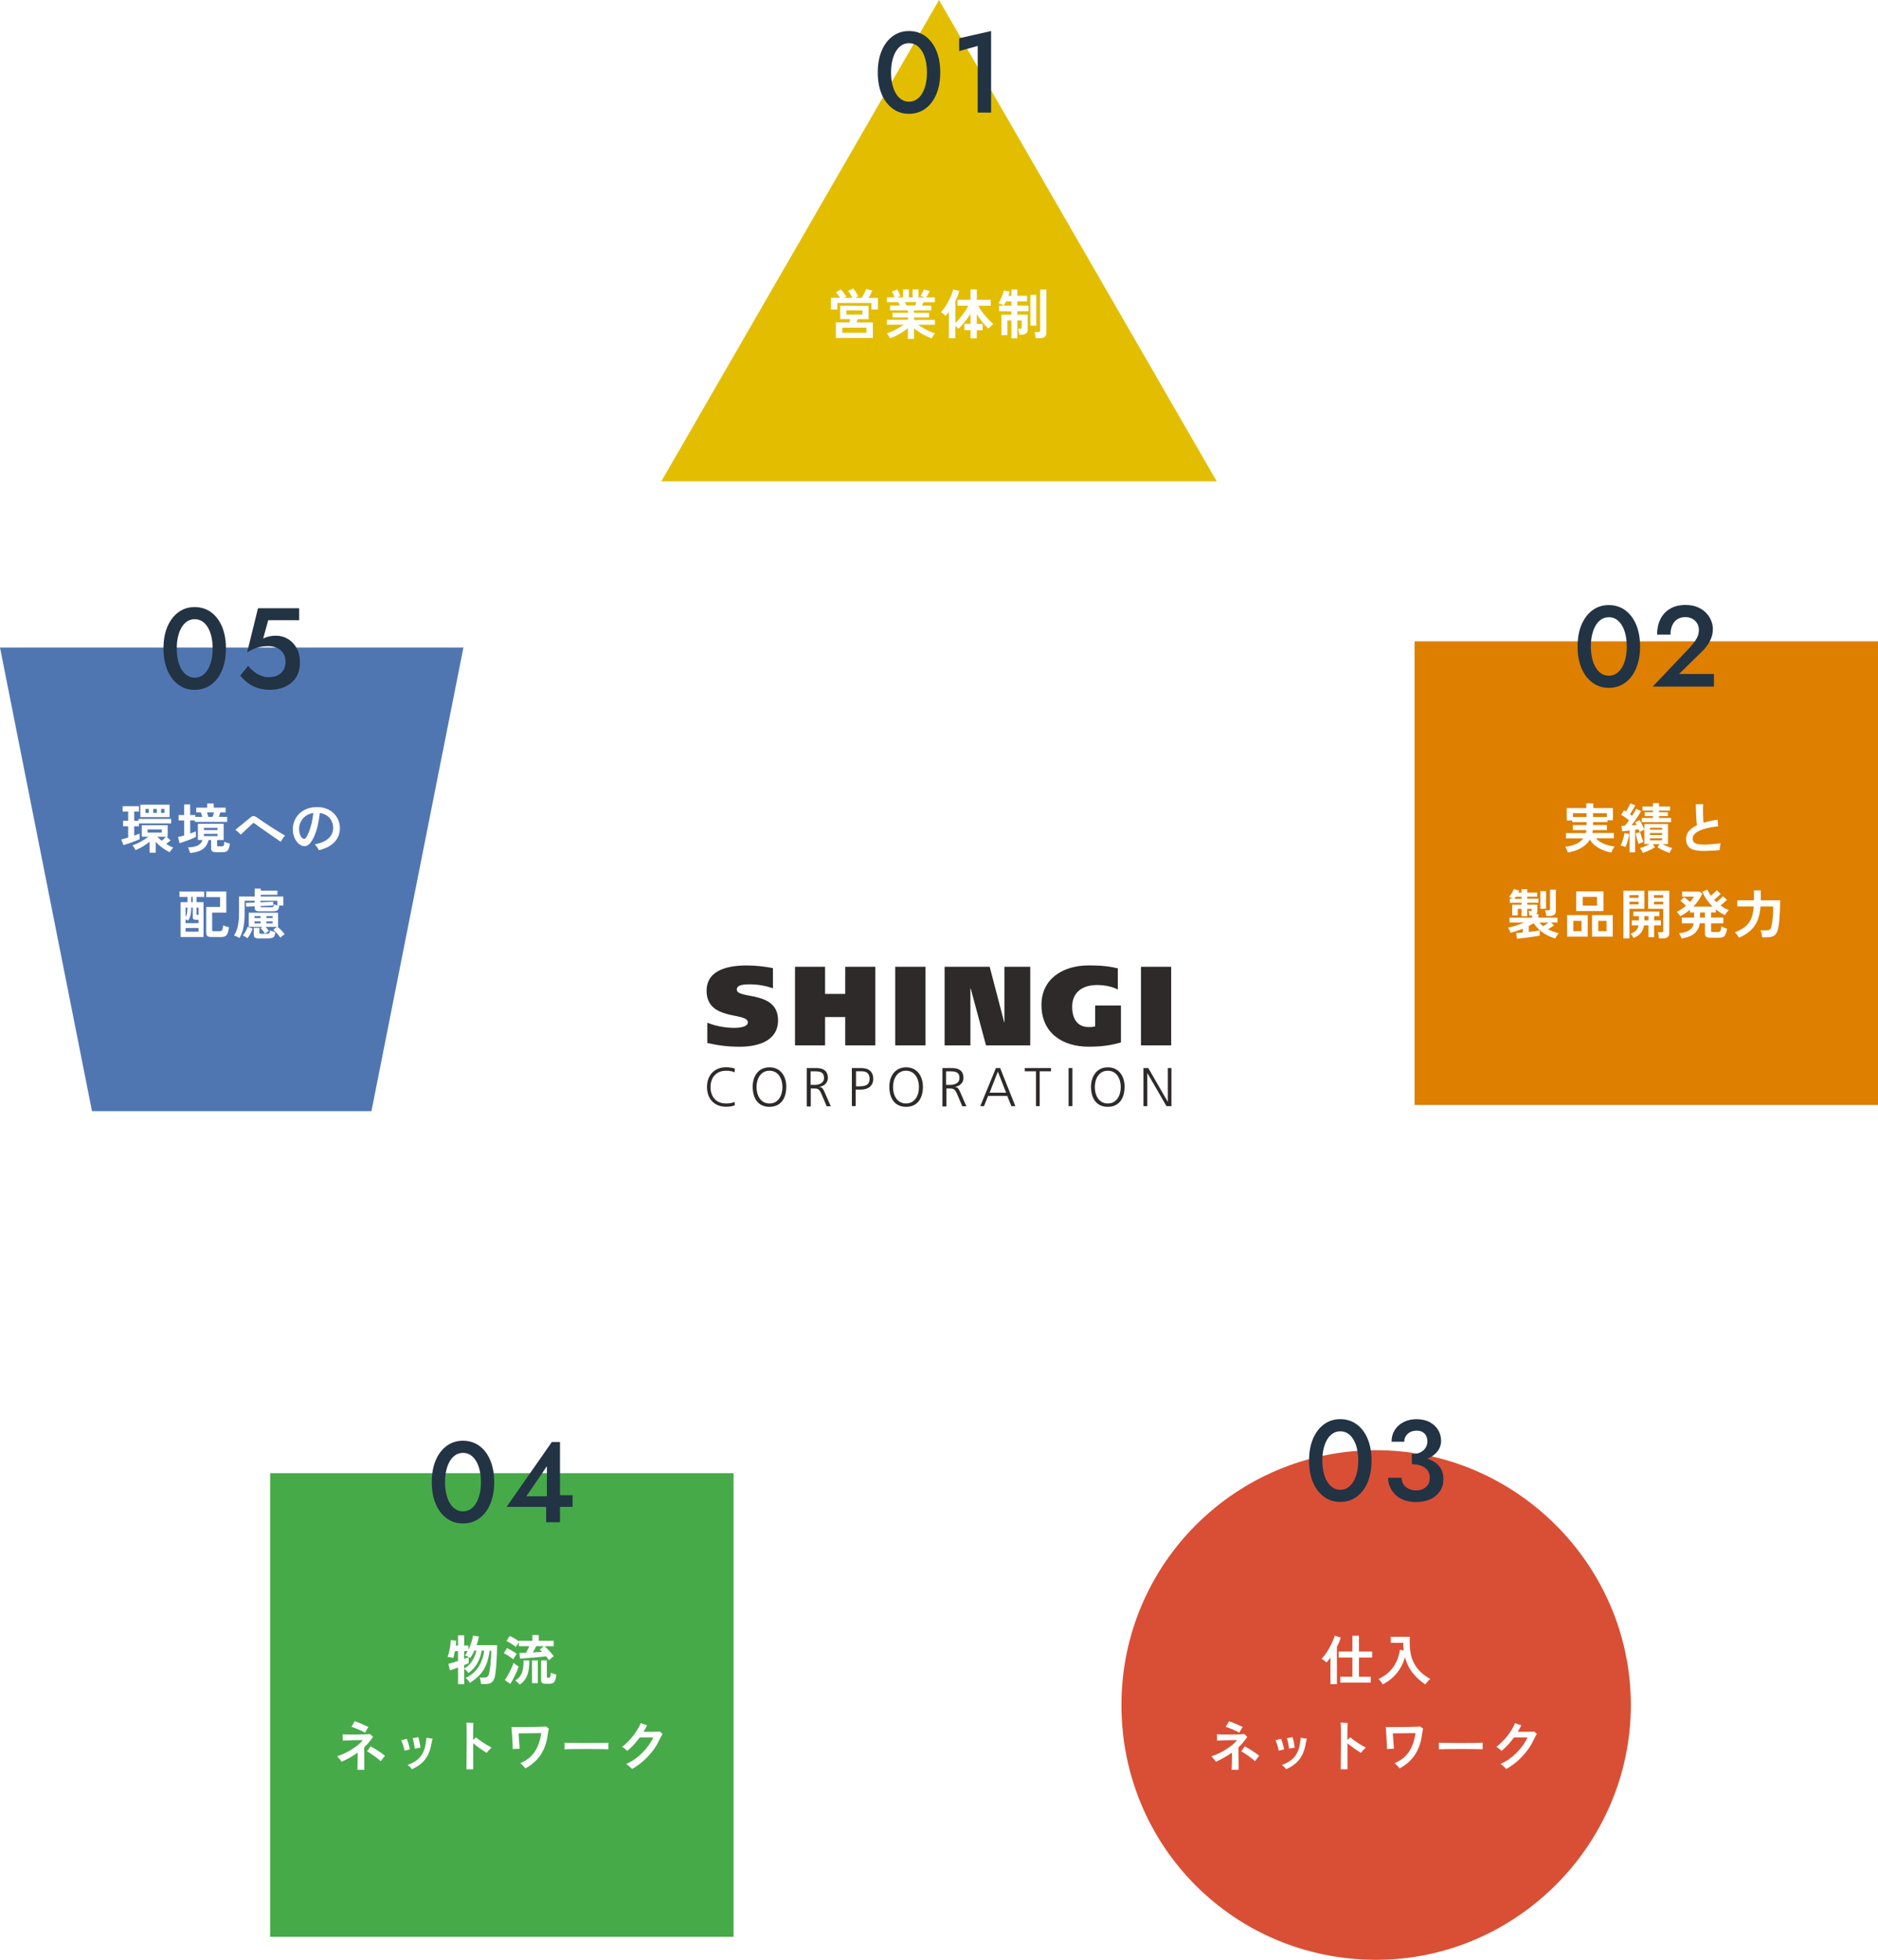 <?xml version="1.0" encoding="UTF-8"?><svg id="b" xmlns="http://www.w3.org/2000/svg" width="524.31" height="546.91" xmlns:xlink="http://www.w3.org/1999/xlink" viewBox="0 0 524.31 546.91"><defs><filter id="d" x="4.31" y="23.7" width="515" height="515" filterUnits="userSpaceOnUse"><feOffset dx="0" dy="0"/><feGaussianBlur result="e" stdDeviation="20"/><feFlood flood-color="#000" flood-opacity=".1"/><feComposite in2="e" operator="in"/><feComposite in="SourceGraphic"/></filter></defs><g id="c"><path d="M459.16,281.1c0,109.44-88.92,197-197,197s-197-87.56-197-197,87.56-197,197-197,197,87.56,197,197" style="fill:#fff; filter:url(#d);"/><polygon points="184.63 134.32 262.16 0 339.69 134.32 184.63 134.32" style="fill:#e3be00;"/><path d="M231.99,86.34v-3.24h2.52c-.16-.28-.35-.56-.56-.84-.21-.28-.4-.51-.57-.69l1.39-.79c.17.18.35.39.55.64.19.25.38.49.55.73s.3.45.39.63l-.58.33h2.28c-.15-.32-.33-.66-.55-1.02-.22-.36-.44-.66-.66-.9l1.46-.67c.14.16.3.38.5.65.19.28.37.55.54.83s.29.5.38.68l-.87.44h1.82c.15-.26.31-.54.47-.85.17-.31.32-.61.47-.9.14-.29.25-.53.32-.72l1.71.45c-.13.28-.29.6-.48.97-.19.37-.38.72-.58,1.06h2.61v3.24h-1.79v-1.81h-9.54v1.81h-1.75ZM233.37,94.31v-4.32h3.74c.05-.14.1-.29.15-.46.05-.17.1-.32.14-.47h-2.83v-3.73h7.92v3.73h-3.03c-.05.15-.1.31-.16.47-.06.17-.11.32-.16.46h4.54v4.32h-10.3ZM235.16,92.85h6.74v-1.41h-6.74v1.41ZM236.28,87.77h4.49v-1.14h-4.49v1.14Z" style="fill:#fff;"/><path d="M253.46,94.55v-2.99c-.45.4-.96.78-1.52,1.14-.56.36-1.14.69-1.74.98-.59.29-1.17.53-1.73.72-.05-.12-.12-.27-.22-.44-.1-.18-.21-.35-.33-.53s-.24-.31-.34-.41c.49-.15,1.01-.35,1.58-.61.56-.25,1.11-.54,1.66-.85s1.03-.63,1.46-.95h-4.67v-1.36h5.87v-.68h-4.3v-1.3h4.3v-.66h-4.98v-1.33h2.73c-.07-.17-.14-.34-.21-.5s-.14-.31-.22-.44h-3.18v-1.36h2.13c-.1-.26-.22-.54-.35-.85-.14-.31-.27-.56-.41-.75l1.52-.61c.1.15.21.34.32.58.11.24.22.46.32.69s.18.41.24.56l-.95.39h1.67v-2.2h1.63v2.2h1.04v-2.2h1.65v2.2h1.77l-1.21-.42c.1-.14.21-.32.34-.55.12-.23.24-.46.36-.69.12-.23.2-.42.25-.56l1.65.48c-.09.17-.2.37-.33.6-.13.23-.26.45-.38.65-.12.21-.23.37-.31.49h2.43v1.36h-3.19c-.13.34-.26.66-.39.95h2.57v1.33h-4.82v.66h4.21v1.3h-4.21v.68h5.85v1.36h-4.68c.43.32.92.64,1.46.95s1.09.6,1.65.85c.56.25,1.08.45,1.58.6-.1.1-.21.24-.33.41s-.23.35-.33.53c-.1.18-.18.33-.23.45-.55-.19-1.12-.43-1.71-.71-.59-.29-1.17-.61-1.72-.97-.56-.36-1.07-.74-1.53-1.14v2.97h-1.67ZM253.08,85.26h2.38c.07-.14.14-.29.21-.46.07-.17.14-.33.21-.49h-3.21c.08.16.16.33.23.5.07.17.13.32.18.45Z" style="fill:#fff;"/><path d="M270.96,94.41v-2.27h-1.72v-1.77h1.72v-2.83c-.33.53-.69,1.06-1.08,1.58-.39.52-.78,1.01-1.18,1.46-.4.45-.78.84-1.15,1.17-.1-.12-.23-.26-.38-.41-.15-.15-.31-.29-.47-.42v3.47h-1.78v-7.36c-.16.2-.32.39-.47.58-.16.19-.31.36-.47.53-.16-.18-.36-.37-.61-.56-.25-.2-.48-.35-.71-.46.36-.34.73-.78,1.1-1.32.37-.54.72-1.12,1.04-1.74.33-.62.6-1.22.84-1.8.24-.58.4-1.08.49-1.5l1.68.45c-.12.46-.28.94-.46,1.43-.19.49-.4.98-.63,1.47v6.03c.41-.39.85-.86,1.31-1.41.46-.55.89-1.12,1.3-1.72s.75-1.16,1.02-1.7h-3.02v-1.66h3.63v-2.86h1.75v2.86h3.89v1.66h-3.48c.23.45.52.92.86,1.41.35.49.72.97,1.12,1.44.4.47.79.9,1.18,1.3s.74.72,1.05.98c-.13.07-.28.18-.46.33-.17.15-.34.31-.51.47s-.3.32-.4.46c-.52-.47-1.07-1.06-1.66-1.78-.58-.71-1.12-1.45-1.6-2.21v2.67h1.65v1.77h-1.65v2.27h-1.75Z" style="fill:#fff;"/><path d="M282.38,94.43v-5h-1.12v4.08h-1.68v-5.69h2.8v-.94h-3.43v-1.58h3.43v-1.17h-1.51c-.1.22-.21.42-.32.61-.11.19-.21.35-.3.49-.19-.09-.43-.2-.73-.33-.3-.13-.56-.22-.78-.26.14-.18.29-.42.44-.72s.3-.62.45-.97c.14-.34.27-.68.38-1.02.11-.33.19-.63.23-.88l1.63.33c-.03.17-.07.35-.13.55-.05.2-.12.4-.2.6h.84v-1.73h1.64v1.73h2.73v1.59h-2.73v1.17h3.12v1.58h-3.12v.94h2.89v4.16c0,.5-.15.86-.46,1.09-.31.22-.75.34-1.33.34h-.57c0-.15-.04-.33-.07-.55-.04-.22-.08-.43-.13-.63-.04-.2-.09-.37-.14-.49h.63c.26,0,.39-.13.39-.39v-1.92h-1.21v5h-1.64ZM287.66,90.89v-8.61h1.65v8.61h-1.65ZM289.16,94.38c0-.16-.04-.35-.08-.56-.04-.22-.08-.43-.13-.64-.05-.21-.11-.38-.17-.51h1.04c.2,0,.34-.03.43-.1.09-.06.14-.19.14-.38v-11.37h1.74v12.04c0,.53-.15.92-.46,1.16-.31.24-.77.36-1.39.36h-1.12Z" style="fill:#fff;"/><path d="M246.16,14.13c.74-1.73,1.76-3.07,3.07-4.03s2.82-1.44,4.53-1.44,3.28.48,4.59,1.44,2.33,2.3,3.06,4.03,1.09,3.76,1.09,6.08-.36,4.35-1.09,6.08c-.72,1.73-1.74,3.07-3.06,4.03-1.31.96-2.84,1.44-4.59,1.44s-3.21-.48-4.53-1.44c-1.31-.96-2.34-2.3-3.07-4.03-.74-1.73-1.1-3.75-1.1-6.08s.37-4.35,1.1-6.08ZM249.12,23.51c.23,1,.57,1.87,1.01,2.59.44.73.96,1.29,1.58,1.68.62.4,1.3.59,2.05.59.79,0,1.49-.2,2.1-.59.61-.39,1.13-.95,1.57-1.68.44-.73.77-1.59,1.01-2.59.24-1,.35-2.1.35-3.3s-.12-2.29-.35-3.3c-.23-1-.57-1.87-1.01-2.59-.44-.73-.96-1.29-1.57-1.68-.61-.39-1.31-.59-2.1-.59-.75,0-1.43.2-2.05.59-.62.4-1.15.96-1.58,1.68-.44.73-.77,1.59-1.01,2.59-.24,1-.35,2.1-.35,3.3s.12,2.29.35,3.3Z" style="fill:#234;"/><path d="M267.77,10.68l8.93-2.02v22.75h-3.74V12.82l-5.18,1.44v-3.58Z" style="fill:#234;"/><rect x="394.93" y="178.97" width="129.38" height="129.38" style="fill:#de7f00;"/><path d="M437.75,237.95c-.04-.15-.1-.33-.2-.55-.09-.22-.19-.43-.29-.63-.11-.2-.2-.36-.28-.46,1.19-.15,2.21-.41,3.06-.8.85-.38,1.52-.9,2-1.56h-4.84v-1.47h5.54c.04-.13.07-.26.1-.4.03-.14.04-.28.05-.43h-3.78v-1.42h3.84v-.81h-3.98v-.44h-1.56v-3.47h5.46v-1.35h1.95v1.35h5.49v3.39h-1.53v.51h-4.04v.81h3.88v1.42h-3.93c-.01.14-.03.28-.04.41-.02.14-.04.27-.08.41h5.99v1.47h-5.01c.52.6,1.24,1.1,2.15,1.5.91.4,1.93.67,3.08.79-.1.12-.21.28-.34.5-.12.21-.24.42-.34.64-.11.22-.18.41-.23.56-1.39-.26-2.6-.7-3.62-1.31-1.03-.61-1.82-1.38-2.38-2.31-1.09,1.85-3.13,3.05-6.11,3.61ZM439.15,227.99h3.79v-1.04h-3.79v1.04ZM444.74,227.99h3.85v-1.04h-3.85v1.04Z" style="fill:#fff;"/><path d="M453.79,236.38c-.19-.08-.42-.16-.68-.25s-.49-.14-.68-.16c.15-.27.3-.61.45-1.02.15-.41.28-.83.4-1.28.12-.44.2-.84.25-1.2l1.34.26c-.05.36-.13.77-.25,1.23s-.24.91-.38,1.33c-.14.43-.28.79-.43,1.08ZM458.63,238.01c-.09-.22-.2-.45-.33-.7-.13-.25-.28-.46-.45-.65.22-.05.49-.13.81-.25.32-.11.66-.25,1-.4s.67-.3.96-.45h-1.54v-3.99c-.19.07-.41.17-.67.28-.26.12-.47.24-.65.36-.04-.12-.08-.25-.13-.38s-.1-.27-.17-.41c-.15.02-.31.04-.47.07-.17.03-.33.05-.5.08v6.28h-1.53v-6.1c-.39.05-.76.1-1.12.14-.36.04-.67.07-.95.09l-.21-1.52c.13,0,.28,0,.44,0,.16,0,.33-.01.51-.02.36-.42.75-.93,1.17-1.54-.32-.26-.68-.53-1.08-.81-.4-.28-.78-.52-1.12-.73l.81-1.23c.09.05.18.1.27.16.09.06.18.12.29.18.14-.23.29-.49.44-.77.16-.28.3-.56.43-.83.13-.27.23-.5.3-.68l1.41.55c-.22.4-.46.83-.73,1.28-.27.46-.51.86-.74,1.21.1.07.2.14.29.21.09.07.19.14.28.21.52-.82.9-1.47,1.14-1.95l1.38.66c-.2.36-.45.77-.74,1.22-.29.46-.61.92-.94,1.4-.33.48-.66.92-.98,1.34.25-.02.5-.04.73-.06.24-.02.47-.03.69-.04-.07-.15-.14-.29-.22-.42-.08-.13-.14-.24-.2-.34l1.23-.61c.17.25.34.54.52.87.17.33.34.66.49.99.15.33.27.62.36.87v-1.62h6.57v5.62h-1.54c.3.15.62.3.97.45.35.15.68.28,1,.4.32.12.58.2.79.25-.16.19-.31.41-.44.65-.13.24-.25.48-.34.7-.35-.11-.74-.26-1.16-.44-.42-.18-.83-.37-1.22-.58-.4-.21-.72-.39-.98-.56l.54-.87h-1.83l.55.87c-.26.17-.59.36-.98.56-.39.2-.8.4-1.22.58-.42.18-.81.32-1.17.44ZM457.48,235.52c-.08-.21-.18-.49-.29-.84-.11-.35-.22-.72-.32-1.1-.1-.38-.19-.73-.25-1.03l1.3-.31c.06.25.14.55.25.89.1.34.22.69.34,1.02.12.34.23.61.33.83-.22.05-.45.12-.7.22-.25.1-.47.21-.67.31ZM458.35,229.43v-1.17h3.14v-.53h-2.31v-1.06h2.31v-.48h-2.94v-1.12h2.94v-.95h1.69v.95h3.09v1.12h-3.09v.48h2.48v1.06h-2.48v.53h3.36v1.17h-8.19ZM460.64,231.53h3.39v-.52h-3.39v.52ZM460.64,233h3.39v-.54h-3.39v.54ZM460.64,234.52h3.39v-.6h-3.39v.6Z" style="fill:#fff;"/><path d="M475.61,237.47c-1.19,0-2.15-.12-2.87-.37s-1.24-.61-1.55-1.11c-.31-.5-.47-1.12-.47-1.87,0-.83.26-1.56.78-2.18.52-.62,1.27-1.17,2.25-1.63-.05-.4-.09-.87-.13-1.42-.04-.54-.07-1.1-.1-1.68-.03-.57-.04-1.11-.05-1.6,0-.49,0-.9,0-1.21.18.01.41.02.67.03.27.01.53.01.79,0,.25,0,.45,0,.59,0-.03.29-.05.66-.06,1.09,0,.44-.01.91,0,1.41,0,.5.02.99.05,1.45.02.47.05.88.08,1.23.57-.18,1.18-.34,1.84-.49s1.36-.27,2.1-.38c0,.17.02.37.04.6s.04.46.07.68c.03.23.06.41.09.56-2.36.27-4.14.7-5.35,1.28-1.21.58-1.81,1.31-1.81,2.17,0,.38.09.69.29.94.19.25.53.43,1.01.55.49.12,1.17.18,2.05.18.28,0,.63-.01,1.05-.04s.86-.06,1.31-.1c.46-.04.87-.08,1.25-.12.38-.04.67-.07.85-.09-.05.17-.1.38-.14.63-.04.25-.08.49-.1.72-.02.23-.03.41-.03.54-.27.03-.6.06-.98.08-.38.02-.78.05-1.21.07s-.84.04-1.25.05c-.41.01-.76.02-1.07.02Z" style="fill:#fff;"/><path d="M423.52,261.95l-.25-1.59c.2,0,.47-.03.79-.05.33-.02.69-.05,1.08-.08v-1.05c-.56.22-1.13.43-1.71.62s-1.16.37-1.74.52c-.04-.21-.13-.47-.27-.77-.14-.3-.28-.54-.41-.7.66-.11,1.4-.29,2.21-.55.81-.25,1.59-.54,2.32-.85h-4.12v-1.35h6.33v-.61h-.75c-.02-.17-.06-.38-.11-.65-.06-.26-.11-.46-.17-.6h.58c.17,0,.27-.05.3-.17.02-.02.03-.08.04-.2,0-.11,0-.19,0-.24h-1.26v2.07h-1.58v-2.07h-1.06v1.81h-1.56v-2.98h2.62v-.53h-3.28v-1.14h.82c-.18-.11-.37-.21-.55-.3-.19-.09-.35-.16-.48-.2.16-.17.33-.39.51-.65.18-.26.34-.53.49-.8.14-.27.25-.5.32-.71l1.5.39c-.04.09-.08.18-.13.28-.04.1-.09.19-.14.29h.94v-.96h1.58v.96h2.79v1.14h-2.79v.55h3.13v1.14h-3.13v.53h2.81v1.8c0,.35-.11.63-.32.84h.62v.99h5.34v1.35h-1.83l.86.79c-.22.17-.48.35-.78.55-.3.19-.6.38-.88.55.44.23.91.44,1.41.63s1.03.35,1.58.48c-.18.16-.36.39-.55.68-.19.29-.32.56-.4.79-.84-.24-1.64-.57-2.41-.98-.76-.42-1.46-.9-2.08-1.46-.62-.56-1.15-1.17-1.58-1.83-.42.27-.87.53-1.35.77v1.65c.62-.07,1.21-.14,1.75-.21.55-.07.98-.14,1.29-.21v1.46c-.39.08-.86.16-1.41.25-.55.08-1.13.17-1.73.25-.6.08-1.18.15-1.74.22-.56.06-1.04.11-1.45.14ZM422.77,250.81h2.04v-.55h-1.63c-.07.1-.14.2-.2.29-.07.09-.13.18-.2.26ZM430.82,258.46c.21-.13.45-.29.72-.47.27-.19.52-.36.75-.53h-2.54c.16.18.33.35.51.52.18.17.37.33.56.49ZM430.04,253.6v-4.92h1.61v4.92h-1.61ZM431.69,255.61c-.01-.23-.05-.5-.13-.81-.08-.31-.15-.56-.23-.75h.86c.2,0,.34-.03.43-.09s.13-.18.13-.38v-5.32h1.62v5.9c0,.51-.15.88-.44,1.11-.3.23-.74.34-1.33.34h-.9Z" style="fill:#fff;"/><path d="M437.51,261.38v-6.01h5.76v6.01h-5.76ZM439.25,259.84h2.28v-2.86h-2.28v2.86ZM440.06,254.24v-5.49h7.6v5.49h-7.6ZM441.88,252.73h3.96v-2.45h-3.96v2.45ZM444.47,261.38v-6.01h5.78v6.01h-5.78ZM446.21,259.84h2.31v-2.86h-2.31v2.86Z" style="fill:#fff;"/><path d="M453.23,261.86v-13.29h5.86v5.04h-4.17v8.25h-1.69ZM454.93,250.55h2.54v-.75h-2.54v.75ZM454.93,252.38h2.54v-.75h-2.54v.75ZM456.08,261.76c-.1-.2-.23-.41-.38-.63-.16-.22-.32-.4-.49-.54.69-.3,1.21-.62,1.56-.95.35-.33.58-.8.69-1.4h-1.89v-1.4h1.98v-1.17h-1.53v-1.3h7.26v1.3h-1.47v1.17h1.9v1.4h-1.9v3.3h-1.58v-3.3h-1.25c-.16.93-.49,1.67-.98,2.22s-1.14.98-1.93,1.3ZM459.08,256.84h1.16v-1.17h-1.16v1.17ZM463.16,261.85c-.02-.25-.05-.54-.11-.88-.05-.33-.12-.61-.21-.82h1.01c.2,0,.33-.03.4-.1.06-.07.1-.2.1-.38v-6.06h-4.2v-5.04h5.89v11.75c0,.52-.14.9-.41,1.16-.28.25-.72.38-1.34.38h-1.12ZM461.78,250.55h2.56v-.75h-2.56v.75ZM461.78,252.38h2.56v-.75h-2.56v.75Z" style="fill:#fff;"/><path d="M469.49,261.91c-.06-.19-.17-.43-.32-.73-.15-.3-.29-.54-.43-.73.9-.12,1.63-.29,2.2-.51s1-.52,1.31-.89.51-.84.62-1.39h-3.33v-1.6h3.43v-1.41h-1.15v-.79c-.87.75-1.78,1.36-2.71,1.81-.06-.11-.15-.24-.27-.4s-.25-.32-.39-.47c-.14-.15-.27-.26-.39-.33.46-.2.92-.45,1.37-.74.46-.29.88-.61,1.28-.95-.23-.24-.5-.49-.79-.76s-.57-.48-.79-.63l1.04-1.02c.24.15.51.35.83.61.31.25.59.5.84.73.23-.26.44-.51.63-.77.19-.25.35-.49.48-.72h-3.33v-1.41h4.85l.79.54c-.27.65-.62,1.28-1.05,1.91-.43.62-.92,1.21-1.46,1.75h5.4c-.61-.59-1.16-1.24-1.66-1.95-.5-.71-.9-1.46-1.22-2.24l1.4-.55c.24.54.56,1.1.96,1.68.19-.14.39-.3.61-.49.21-.19.42-.37.61-.56.2-.18.35-.34.46-.46l1.09.99c-.15.16-.33.34-.55.55-.22.21-.44.41-.67.6-.22.19-.43.36-.62.5.1.11.21.22.32.33.11.11.22.22.33.33.19-.14.4-.31.64-.52.24-.2.46-.41.67-.61.22-.2.38-.38.5-.52l1.11.99c-.14.15-.31.32-.52.52-.21.2-.42.4-.64.58-.22.19-.42.36-.62.51.74.55,1.52.98,2.33,1.28-.19.16-.4.38-.62.67-.22.28-.38.53-.48.74-.88-.42-1.73-.95-2.54-1.59v.85h-1.33v1.41h3.42v1.6h-3.42v2.05c0,.14.04.24.1.3.07.06.21.09.44.09h1.27c.25,0,.44-.04.58-.12.13-.08.24-.24.31-.47.08-.23.14-.57.2-1.01.21.14.47.28.79.4.32.13.58.23.8.3-.15.68-.31,1.2-.47,1.56s-.38.6-.65.74c-.27.13-.64.19-1.11.19h-2.42c-.56,0-.96-.09-1.2-.27-.24-.18-.36-.48-.36-.89v-2.88h-1.42c-.19,1.22-.7,2.17-1.52,2.86s-2,1.15-3.55,1.39ZM474.64,256.06h1.35v-1.41h-1.35v1.41Z" style="fill:#fff;"/><path d="M485.47,261.7c-.12-.26-.29-.54-.52-.84-.22-.3-.42-.53-.59-.69.88-.35,1.63-.73,2.26-1.14.62-.41,1.15-.89,1.56-1.43.42-.54.74-1.19.97-1.95.23-.75.38-1.65.45-2.68h-4.58v-1.74h4.65v-2.76h1.92v2.52s0,.08,0,.12c0,.04,0,.08,0,.12h5.4c0,1.08-.02,2.1-.07,3.06s-.1,1.81-.17,2.55c-.06.74-.14,1.33-.22,1.75-.13.78-.32,1.39-.58,1.81-.25.43-.6.73-1.05.91-.45.17-1.02.26-1.72.26h-1.2c-.02-.19-.05-.41-.1-.65s-.1-.48-.16-.72c-.06-.23-.12-.43-.19-.58h1.62c.44,0,.77-.09.98-.26.21-.17.37-.53.47-1.07.05-.24.1-.5.15-.78s.1-.62.14-1.01c.04-.39.08-.88.11-1.45.02-.57.04-1.27.04-2.08h-3.53c-.11,1.43-.37,2.69-.79,3.77-.42,1.08-1.04,2.02-1.89,2.83-.85.81-1.97,1.52-3.37,2.14Z" style="fill:#fff;"/><path d="M441.54,174.32c.74-1.73,1.76-3.07,3.07-4.03s2.82-1.44,4.53-1.44,3.28.48,4.59,1.44,2.33,2.3,3.06,4.03,1.09,3.76,1.09,6.08-.36,4.35-1.09,6.08c-.72,1.73-1.74,3.07-3.06,4.03-1.31.96-2.84,1.44-4.59,1.44s-3.21-.48-4.53-1.44c-1.31-.96-2.34-2.3-3.07-4.03-.74-1.73-1.1-3.75-1.1-6.08s.37-4.35,1.1-6.08ZM444.5,183.7c.23,1,.57,1.87,1.01,2.59.44.73.96,1.29,1.58,1.68.62.4,1.3.59,2.05.59.79,0,1.49-.2,2.1-.59.61-.39,1.13-.95,1.57-1.68.44-.73.77-1.59,1.01-2.59.24-1,.35-2.1.35-3.3s-.12-2.29-.35-3.3c-.23-1-.57-1.87-1.01-2.59-.44-.73-.96-1.29-1.57-1.68-.61-.39-1.31-.59-2.1-.59-.75,0-1.43.2-2.05.59-.62.4-1.15.96-1.58,1.68-.44.73-.77,1.59-1.01,2.59-.24,1-.35,2.1-.35,3.3s.12,2.29.35,3.3Z" style="fill:#234;"/><path d="M471.77,180.69c.53-.58.99-1.13,1.38-1.66.38-.53.67-1.07.87-1.6.19-.53.29-1.1.29-1.7,0-.43-.08-.85-.24-1.26-.16-.42-.4-.79-.74-1.14-.33-.34-.73-.61-1.2-.82-.47-.2-1.01-.3-1.63-.3-.85,0-1.59.2-2.21.59-.62.4-1.09.97-1.42,1.71-.33.75-.5,1.61-.5,2.59h-3.74c0-1.6.3-3.02.91-4.27s1.5-2.23,2.69-2.94c1.18-.71,2.63-1.07,4.34-1.07,1.3,0,2.43.21,3.39.62s1.75.95,2.38,1.62c.63.66,1.1,1.39,1.41,2.18.31.79.46,1.56.46,2.3,0,1.17-.28,2.3-.85,3.39-.57,1.09-1.31,2.06-2.22,2.91l-6.37,6.24h9.73v3.52h-17.09l10.37-10.91Z" style="fill:#234;"/><polygon points="103.7 310.08 25.68 310.08 0 180.7 129.38 180.7 103.7 310.08" style="fill:#5076b2;"/><path d="M34.47,235.84l-.63-1.57c.23-.06.52-.14.86-.24.34-.1.7-.2,1.08-.31v-3.14h-1.42v-1.54h1.42v-2.56h-1.53v-1.5h4.56v1.5h-1.35v2.56h1.23v-.52h9.09v1.27h-8.99v.79h-1.33v2.59c.3-.1.58-.2.85-.29.26-.09.49-.18.68-.25v1.57c-.25.11-.57.24-.95.39-.39.15-.79.31-1.23.47-.43.16-.86.31-1.27.44s-.76.25-1.06.34ZM41.77,237.95v-3.05c-.61.49-1.27.94-1.96,1.35-.7.41-1.36.74-1.98.99-.04-.11-.11-.25-.21-.43s-.21-.35-.32-.52-.22-.31-.31-.4c.44-.14.92-.33,1.46-.58.53-.25,1.05-.53,1.57-.85s.98-.64,1.39-.97h-1.83v-3.21h7.23v3.21h-.32l1.14,1.01c-.16.14-.35.3-.57.49-.22.19-.44.36-.66.53.32.2.65.39.98.56.33.17.67.32,1.01.45-.17.16-.36.37-.56.63s-.35.48-.46.66c-.66-.31-1.33-.71-2.02-1.21-.68-.5-1.31-1.06-1.87-1.69v3.03h-1.71ZM39.18,228.02v-3.46h8.16v3.46h-8.16ZM40.62,226.85h.93v-1.11h-.93v1.11ZM41.19,232.33h3.99v-.87h-3.99v.87ZM42.79,226.85h.98v-1.11h-.98v1.11ZM45.16,234.65c.2-.18.4-.38.61-.58s.39-.4.55-.57h-2.38c.19.2.39.4.59.59s.42.38.64.56ZM44.97,226.85h.93v-1.11h-.93v1.11Z" style="fill:#fff;"/><path d="M50.13,235.27l-.42-1.7c.24-.05.51-.11.8-.18.29-.07.6-.16.91-.25v-4.19h-1.56v-1.5h1.56v-2.96h1.67v2.96h1.43v.51h1.95c-.05-.18-.11-.39-.19-.62-.07-.23-.14-.44-.2-.61h-1.28v-1.35h3.04v-1.17h1.82v1.17h3.32v1.35h-1.47c-.05.16-.12.36-.19.6-.08.24-.15.45-.21.63h2.31v1.4h-9.01v-.41h-1.31v3.65c.32-.11.62-.22.89-.32.27-.1.5-.2.69-.29v1.56c-.24.13-.55.28-.93.44-.38.16-.79.32-1.21.49-.43.17-.86.32-1.28.46-.42.14-.79.25-1.11.34ZM53.07,238.04c-.06-.21-.15-.47-.25-.78-.11-.31-.23-.56-.36-.77,1.18-.05,2.09-.23,2.75-.55s1.09-.82,1.33-1.52h-1.29v-4.53h7.19v4.53h-1.82v1.41c0,.13.03.22.1.28.06.06.2.08.41.08h.66c.21,0,.37-.03.49-.08.12-.05.2-.18.25-.37.06-.19.09-.47.11-.85.12.06.27.13.46.2.19.07.38.14.58.19.2.06.37.11.51.15-.09.65-.21,1.15-.37,1.49-.16.34-.36.58-.62.71-.26.12-.61.19-1.05.19h-1.72c-.54,0-.92-.08-1.15-.24-.23-.16-.34-.44-.34-.82v-2.33h-.72c-.19.78-.5,1.42-.92,1.91-.42.49-.99.88-1.68,1.15-.7.27-1.55.45-2.56.55ZM56.94,231.65h3.79v-.63h-3.79v.63ZM56.94,233.32h3.79v-.63h-3.79v.63ZM58.18,227.96h1.18c.06-.18.13-.39.2-.63.07-.24.13-.44.17-.6h-1.93c.06.16.12.36.19.6.07.24.13.45.18.63Z" style="fill:#fff;"/><path d="M78.37,234.91c-.34-.24-.75-.53-1.25-.87-.49-.34-1.02-.71-1.58-1.09-.57-.39-1.13-.78-1.7-1.18-.56-.4-1.09-.77-1.58-1.11-.48-.34-.89-.64-1.22-.89-.17-.13-.33-.13-.48,0-.14.14-.35.34-.62.6-.28.26-.58.55-.92.85-.33.31-.66.61-.98.92-.31.3-.58.56-.8.78-.19-.21-.44-.45-.74-.72s-.56-.48-.78-.65c.13-.11.34-.28.64-.52.29-.23.62-.5.99-.79.36-.29.73-.59,1.09-.89.36-.3.69-.57.98-.81s.51-.41.64-.52c.23-.19.47-.29.71-.29.25,0,.51.09.79.29.23.16.54.38.95.65.4.28.85.58,1.36.92s1.03.68,1.58,1.04c.55.36,1.08.7,1.61,1.03.52.33,1,.63,1.44.89.44.26.8.48,1.08.64-.13.13-.27.3-.43.51s-.31.43-.45.65c-.14.22-.25.41-.33.57Z" style="fill:#fff;"/><path d="M89.05,237.25c-.08-.15-.19-.33-.32-.53s-.27-.41-.41-.61c-.15-.2-.29-.36-.44-.5,1.21-.21,2.19-.54,2.95-.99s1.31-.98,1.66-1.59c.35-.61.53-1.26.53-1.95s-.15-1.38-.44-1.97c-.3-.59-.72-1.09-1.28-1.48s-1.23-.64-2.03-.75c-.12,1.27-.32,2.46-.58,3.58-.27,1.12-.6,2.1-.98,2.95-.38.85-.79,1.52-1.25,2-.45.49-.92.73-1.41.73-.4,0-.8-.11-1.19-.35-.39-.23-.75-.56-1.06-.98-.32-.42-.57-.93-.76-1.51-.19-.58-.29-1.21-.29-1.91,0-.8.15-1.57.45-2.31s.74-1.4,1.32-1.98c.58-.58,1.29-1.04,2.13-1.37.84-.33,1.8-.5,2.88-.5,1.02,0,1.92.16,2.71.49.79.33,1.46.76,2,1.31.54.55.95,1.18,1.23,1.88.28.7.42,1.43.42,2.18,0,1.53-.5,2.82-1.49,3.88-.99,1.06-2.44,1.82-4.35,2.29ZM84.94,234.1c.17,0,.37-.17.61-.53.24-.35.48-.85.73-1.49s.48-1.41.7-2.29c.21-.88.38-1.85.5-2.91-.85.12-1.57.4-2.17.85-.59.45-1.04.99-1.35,1.62-.31.64-.46,1.3-.46,2,0,.54.07,1.02.21,1.43.14.42.32.74.54.97.22.23.45.34.69.34Z" style="fill:#fff;"/><path d="M50.43,261.49v-9.72h1.92v-1.47h-2.25v-1.5h6.9v1.5h-2.14v1.47h1.96v9.72h-6.39ZM51.82,257.63h3.62v-.95h-.66c-.34,0-.58-.04-.74-.14-.15-.09-.22-.27-.22-.55v-2.73h-.43c0,.63-.03,1.16-.1,1.59-.07.43-.16.8-.29,1.12s-.29.64-.49.94c-.09-.06-.2-.12-.32-.19-.12-.07-.25-.13-.37-.18v1.08ZM51.82,255.94c.17-.33.3-.7.38-1.1.08-.4.13-.93.14-1.57h-.53v2.67ZM51.82,259.99h3.62v-1.02h-3.62v1.02ZM53.38,251.77h.43v-1.47h-.43v1.47ZM55.2,255.32h.24v-2.05h-.58v1.78c0,.13.02.21.08.23.05.02.14.04.27.04ZM59.14,261.49c-.57,0-.97-.08-1.21-.25-.23-.17-.35-.46-.35-.85v-7.29h3.86v-2.76h-3.87v-1.55h5.61v5.88h-3.95v4.83c0,.14.03.24.1.29.06.05.2.08.41.08h1.52c.37,0,.62-.11.76-.34.13-.22.23-.66.29-1.3.12.06.28.13.47.2.19.07.4.14.61.2.21.06.39.11.54.15-.1.72-.23,1.27-.39,1.67-.16.39-.38.66-.66.81-.28.15-.65.22-1.11.22h-2.62Z" style="fill:#fff;"/><path d="M66.85,261.76c-.12-.08-.27-.17-.46-.26-.18-.1-.37-.18-.56-.26-.19-.07-.35-.13-.5-.16.32-.51.58-1.05.79-1.64.21-.58.36-1.24.46-1.99.1-.75.15-1.62.15-2.61v-4.67h4.39v-2.19h1.68v.57h4.65v1.14h-4.65v.48h6.3v2.52h-1.58c.08.02.16.04.24.06.08.02.16.04.22.06-.06.43-.17.75-.31.97-.15.22-.36.35-.62.42-.26.07-.61.1-1.04.1h-3.5c-.55,0-.92-.07-1.12-.22-.2-.14-.29-.41-.29-.8v-.36l-2.4.1-.04-1.05,2.45-.1v-.51h-2.82v3.48c0,1.48-.11,2.79-.32,3.92-.21,1.13-.59,2.13-1.12,3ZM69.06,261.82c-.15-.14-.36-.29-.62-.44s-.49-.26-.67-.31c.19-.21.38-.46.56-.75.18-.29.35-.59.5-.89.14-.3.24-.57.29-.8l1.4.48c-.13.44-.33.91-.58,1.4-.26.49-.55.93-.87,1.31ZM78.28,261.67c-.25-.38-.56-.78-.93-1.2-.37-.42-.73-.75-1.08-1l1.05-.82h-3.18c.18.19.36.39.54.6.18.21.32.4.42.55-.15.07-.34.18-.56.34-.23.16-.41.29-.55.4-.1-.15-.22-.32-.37-.52-.15-.19-.3-.38-.46-.57s-.3-.33-.43-.44l.55-.36h-3.83v-3.95h8.19v3.95h-.17c.34.25.7.57,1.07.96.37.39.67.75.92,1.08-.18.12-.39.28-.62.47-.24.19-.42.37-.56.52ZM72.27,261.88c-.55,0-.92-.08-1.12-.25s-.3-.45-.3-.85v-1.86h1.57v1.26c0,.13.04.23.11.29.07.07.21.1.41.1h1.47c.23,0,.41-.02.55-.05.13-.03.24-.12.31-.25.07-.14.12-.35.15-.64.2.1.45.2.74.29s.54.17.75.22c-.07.5-.18.87-.34,1.12-.16.25-.37.41-.64.49-.28.08-.63.12-1.06.12h-2.58ZM71.04,256.19h1.71v-.54h-1.71v.54ZM71.04,257.68h1.71v-.54h-1.71v.54ZM73.21,253.19h2.31c.37,0,.62-.04.76-.13.14-.08.23-.32.25-.71.12.05.26.1.43.17s.33.11.49.17v-1.32h-4.75v.44l3.57-.17.04,1.05-3.62.17c0,.12.05.21.12.26s.2.08.39.08ZM74.37,256.19h1.73v-.54h-1.73v.54ZM74.37,257.68h1.73v-.54h-1.73v.54Z" style="fill:#fff;"/><path d="M46.74,174.88c.74-1.73,1.76-3.07,3.07-4.03s2.82-1.44,4.53-1.44,3.28.48,4.59,1.44,2.33,2.3,3.06,4.03,1.09,3.76,1.09,6.08-.36,4.35-1.09,6.08c-.72,1.73-1.74,3.07-3.06,4.03-1.31.96-2.84,1.44-4.59,1.44s-3.21-.48-4.53-1.44c-1.31-.96-2.34-2.3-3.07-4.03-.74-1.73-1.1-3.75-1.1-6.08s.37-4.35,1.1-6.08ZM49.7,184.25c.23,1,.57,1.87,1.01,2.59.44.73.96,1.29,1.58,1.68.62.4,1.3.59,2.05.59.79,0,1.49-.2,2.1-.59.61-.39,1.13-.95,1.57-1.68.44-.73.77-1.59,1.01-2.59.24-1,.35-2.1.35-3.3s-.12-2.29-.35-3.3c-.23-1-.57-1.87-1.01-2.59-.44-.73-.96-1.29-1.57-1.68-.61-.39-1.31-.59-2.1-.59-.75,0-1.43.2-2.05.59-.62.4-1.15.96-1.58,1.68-.44.73-.77,1.59-1.01,2.59-.24,1-.35,2.1-.35,3.3s.12,2.29.35,3.3Z" style="fill:#234;"/><path d="M83.08,188.25c-.45.96-1.07,1.76-1.86,2.38-.79.63-1.68,1.1-2.67,1.41-.99.31-2.03.46-3.12.46-1.37,0-2.57-.18-3.62-.54-1.04-.36-1.95-.85-2.72-1.46-.77-.61-1.44-1.26-2.02-1.97l2.21-2.72c.45.58.98,1.1,1.58,1.58.61.48,1.26.86,1.97,1.15.71.29,1.41.43,2.11.43,1.02,0,1.89-.17,2.59-.51.7-.34,1.24-.84,1.62-1.5.37-.66.56-1.44.56-2.34s-.21-1.7-.64-2.34c-.43-.64-1-1.13-1.73-1.47-.73-.34-1.53-.51-2.4-.51-.64,0-1.28.05-1.9.14-.63.1-1.27.27-1.92.53-.65.26-1.36.62-2.13,1.09l3.04-12.32h11.49v3.33h-8.64l-1.41,5.12c.55-.28,1.13-.48,1.73-.61.6-.13,1.21-.19,1.82-.19,1.24,0,2.37.31,3.39.93,1.02.62,1.83,1.48,2.43,2.59.6,1.11.9,2.42.9,3.94,0,1.3-.22,2.43-.67,3.39Z" style="fill:#234;"/><rect x="75.42" y="411.11" width="129.38" height="129.38" style="fill:#47aa49;"/><path d="M127.88,470v-4.65c-.47.18-.91.34-1.32.48-.41.14-.73.24-.95.3l-.41-1.82c.28-.06.66-.16,1.15-.31.49-.15.99-.31,1.52-.48v-2.74h-.87c-.07.37-.14.72-.22,1.05-.08.33-.16.61-.24.84-.11-.04-.26-.08-.46-.12-.2-.04-.39-.08-.59-.11-.2-.03-.38-.05-.53-.05.16-.42.3-.9.43-1.44.12-.54.23-1.09.31-1.66.08-.57.12-1.1.13-1.61l1.54.17c0,.18-.02.39-.04.62-.02.24-.04.48-.08.74h.62v-2.86h1.73v2.86h1.17v1.22c.31-.64.58-1.31.81-2.02.23-.7.39-1.36.48-1.97l1.65.24c-.14.77-.35,1.58-.64,2.43h5.71c0,.68-.01,1.4-.04,2.16-.03.76-.06,1.51-.11,2.24-.04.73-.09,1.41-.15,2.02-.05.61-.11,1.11-.17,1.5-.11.8-.29,1.41-.53,1.84-.24.42-.56.71-.96.87s-.92.23-1.54.23h-.95c-.02-.17-.05-.37-.09-.6-.04-.23-.09-.46-.14-.68-.05-.23-.11-.41-.17-.55h1.25c.41,0,.72-.1.94-.29.21-.2.38-.57.49-1.13.05-.24.1-.57.17-1,.06-.43.12-.92.17-1.48.06-.55.1-1.14.14-1.75.04-.62.06-1.23.06-1.84h-.46c-.19,1.55-.52,2.88-.99,3.98-.47,1.11-1.08,2.05-1.84,2.84-.75.79-1.66,1.5-2.71,2.15-.11-.23-.28-.48-.52-.76-.24-.28-.44-.48-.62-.61,1.48-.71,2.64-1.69,3.49-2.95.84-1.25,1.41-2.81,1.69-4.66h-.71c-.22,1.3-.63,2.47-1.22,3.52-.6,1.04-1.42,1.95-2.47,2.72-.13-.19-.31-.4-.55-.64-.23-.23-.45-.42-.64-.55v4.32h-1.73ZM129.6,465.66c.92-.56,1.66-1.27,2.22-2.15.56-.87.96-1.83,1.18-2.9h-.55c-.17.37-.35.73-.55,1.08-.19.35-.4.68-.61.97-.21-.14-.46-.28-.75-.42-.29-.14-.52-.23-.71-.27.13-.17.26-.36.38-.57.12-.21.25-.42.37-.64h-.99v2.16c.28-.1.53-.19.75-.27.22-.08.39-.14.51-.2v1.67c-.3.15-.72.33-1.26.54v.99Z" style="fill:#fff;"/><path d="M143.28,463.04c-.18-.16-.43-.35-.74-.57-.32-.22-.64-.43-.98-.64-.34-.2-.64-.36-.9-.47l.88-1.44c.44.21.92.46,1.44.76.52.3.95.59,1.29.88-.08.09-.19.23-.32.43-.13.2-.26.39-.39.59-.12.2-.22.36-.28.47ZM142.46,469.91l-1.53-1.09c.23-.3.47-.65.71-1.06.24-.41.47-.84.7-1.28.22-.44.43-.88.61-1.31.19-.43.33-.81.43-1.16.08.09.21.21.38.34.17.14.36.28.55.41.2.13.36.24.49.31-.11.35-.26.74-.44,1.18-.18.44-.39.88-.61,1.33s-.44.88-.66,1.28-.43.76-.63,1.06ZM153.26,463.31c-.2-.32-.46-.68-.79-1.09-.34.04-.77.09-1.3.14-.53.06-1.09.11-1.69.16-.6.05-1.19.1-1.76.15s-1.09.09-1.54.12c-.45.03-.78.05-.99.06l-.2-1.57c.2,0,.46,0,.79-.01.33-.01.69-.02,1.09-.05.14-.27.29-.57.46-.9.17-.33.31-.64.43-.92h-2.89v-1.05c-.13.18-.29.4-.47.66-.19.26-.31.46-.38.6-.18-.16-.43-.35-.74-.57-.32-.22-.64-.43-.98-.63-.34-.2-.64-.35-.9-.47l.9-1.41c.25.1.54.24.86.42.33.18.64.37.95.56.31.2.57.37.77.53v-.15h3.75v-1.62h1.79v1.62h4.17v1.5h-2.55c.28.24.58.53.91.87.32.34.64.68.94,1.03s.54.65.72.92c-.19.1-.42.26-.67.49-.26.22-.48.43-.65.61ZM145.1,470.12c-.16-.2-.35-.41-.58-.63-.22-.22-.45-.4-.67-.52.94-.58,1.57-1.33,1.89-2.26.32-.92.46-2.04.41-3.34h1.63c0,1.09-.08,2.06-.24,2.9-.16.85-.43,1.58-.83,2.21-.39.63-.93,1.17-1.62,1.64ZM148.53,469.7v-6.33h1.62v6.33h-1.62ZM148.76,461.12c.47-.02.92-.05,1.37-.08.44-.03.84-.06,1.21-.09-.24-.25-.46-.46-.66-.61l1.16-.95h-2.14c-.1.22-.24.49-.41.81s-.35.62-.52.92ZM152.43,469.89c-.48,0-.83-.07-1.04-.22-.21-.15-.32-.41-.32-.8v-5.5h1.61v4.51c0,.13.02.22.07.26.05.05.14.07.27.07.2,0,.35-.03.45-.09.1-.06.17-.19.22-.4.05-.2.08-.52.11-.94.17.1.41.2.73.3.31.1.58.18.8.24-.08.68-.19,1.21-.33,1.57-.14.37-.34.63-.61.77-.27.14-.65.22-1.12.22h-.84Z" style="fill:#fff;"/><path d="M99.78,493.88c0-.22.02-.53.03-.94,0-.41.02-.84.03-1.32,0-.47.02-.94.02-1.39,0-.45,0-.83,0-1.14-1.4.99-2.89,1.84-4.49,2.55-.06-.11-.17-.26-.33-.47-.16-.2-.33-.4-.5-.6-.17-.2-.31-.35-.42-.45.67-.21,1.36-.49,2.07-.83.71-.34,1.4-.72,2.06-1.13.66-.42,1.25-.84,1.78-1.28.52-.44.94-.86,1.24-1.28-.27,0-.6,0-1,0-.4,0-.82.01-1.28.02-.46.01-.9.02-1.33.04-.44.01-.83.03-1.17.04-.34.01-.61.03-.79.05,0-.11.01-.28,0-.52,0-.23-.01-.47-.02-.71,0-.24-.02-.42-.03-.55.23.02.55.04.96.05s.87.01,1.38.01,1.04,0,1.58,0c.54,0,1.06-.01,1.56-.02.5,0,.94-.02,1.33-.04.39-.02.68-.04.88-.06.06.05.14.13.25.25.11.11.21.22.32.33.11.11.18.18.23.23-.1.12-.21.27-.34.45s-.27.36-.41.54c-.24.33-.5.65-.79.97-.29.31-.6.63-.93.94,0,.32,0,.7,0,1.15,0,.45,0,.92.02,1.42,0,.5,0,.99.01,1.47s0,.92.01,1.3c0,.39,0,.7,0,.93h-1.96ZM101.94,483.53c-.18-.11-.44-.24-.77-.41-.33-.16-.7-.32-1.09-.49-.39-.17-.76-.31-1.11-.45-.35-.14-.64-.23-.86-.29.08-.11.18-.26.3-.47.12-.2.24-.4.36-.61.12-.2.21-.36.27-.47.23.07.52.18.88.31.35.14.72.29,1.11.46.38.17.74.32,1.07.47.33.15.58.27.75.36-.08.12-.18.28-.31.49-.12.21-.24.41-.35.61-.11.2-.2.36-.25.48ZM106.29,491.49c-.19-.2-.45-.43-.77-.69-.33-.26-.68-.52-1.06-.79s-.75-.52-1.1-.75c-.35-.23-.66-.41-.92-.55.17-.18.35-.41.55-.68.2-.27.35-.5.46-.68.29.14.62.32,1,.55.38.22.76.46,1.15.71.39.25.75.5,1.09.74.33.25.6.46.79.64-.11.11-.24.26-.4.45s-.3.38-.44.58c-.14.2-.25.35-.33.47Z" style="fill:#fff;"/><path d="M112.94,488.54c-.05-.27-.12-.58-.22-.92-.09-.34-.2-.69-.32-1.03s-.25-.66-.39-.94c.22-.05.49-.12.79-.21.31-.09.56-.16.75-.21.11.22.22.51.34.87.12.36.22.73.32,1.1.09.38.17.71.22,1-.21.05-.46.1-.76.17-.3.06-.54.12-.72.18ZM115.01,493.71c-.07-.1-.18-.23-.34-.39-.16-.16-.31-.31-.47-.46-.16-.15-.29-.26-.41-.34,1.58-.54,2.76-1.3,3.56-2.28.79-.98,1.29-2.24,1.51-3.77.04-.27.08-.56.13-.87.05-.31.07-.53.08-.68.13.03.3.07.53.11.22.04.44.08.66.11.22.03.38.05.5.06-.04.14-.09.34-.14.59-.05.26-.11.51-.16.77-.22,1.26-.56,2.34-1.03,3.24-.46.9-1.06,1.66-1.79,2.29-.73.62-1.6,1.16-2.62,1.61ZM115.79,487.97c-.04-.45-.11-.94-.22-1.48-.1-.54-.23-1.01-.38-1.43.13-.02.29-.05.5-.08.2-.03.4-.07.61-.12.2-.04.36-.08.47-.1.09.25.18.55.26.91.08.36.15.71.22,1.07.07.36.11.68.13.96-.12.01-.28.04-.49.08-.21.04-.41.08-.6.11-.19.04-.36.06-.49.08Z" style="fill:#fff;"/><path d="M130.23,493.77c0-.16,0-.45,0-.86s.01-.9.02-1.48,0-1.2.01-1.88c0-.68,0-1.37.02-2.08,0-.71,0-1.4.01-2.06,0-.66,0-1.27,0-1.81,0-.68,0-1.28-.02-1.79-.02-.52-.04-.88-.08-1.1.16.01.37.02.62.04.26.02.51.04.77.05.25.02.46.03.62.04-.03.19-.05.49-.08.89-.02.41-.03.92-.03,1.54v2.32c.32-.3.58-.56.78-.78.28.25.61.51.98.78s.76.54,1.16.79c.41.26.8.5,1.19.73.38.23.73.41,1.03.56-.24.23-.49.48-.74.75s-.45.52-.6.75c-.35-.22-.75-.48-1.19-.77-.45-.29-.9-.61-1.35-.95-.46-.33-.87-.66-1.24-.98,0,.72,0,1.47,0,2.24s0,1.5.01,2.2,0,1.3,0,1.8v1.04h-1.92Z" style="fill:#fff;"/><path d="M146.67,493.5c-.09-.14-.22-.3-.39-.49-.17-.19-.34-.37-.53-.55-.18-.19-.34-.33-.48-.44,1.76-.72,3.1-1.79,4.04-3.21.93-1.42,1.52-3.14,1.79-5.16-.06,0-.25,0-.56,0-.32,0-.7.01-1.16.02-.46,0-.94.01-1.44.01-.5,0-.98.01-1.44.02s-.84.01-1.16.01c-.32,0-.5,0-.56,0,0,.12.02.32.04.59.02.28.04.59.06.95.02.36.05.72.08,1.09.02.37.05.7.07,1,.03.3.04.53.05.68-.15,0-.35,0-.59,0-.25.01-.49.02-.73.04-.24.01-.44.03-.6.05,0-.2,0-.5-.03-.92-.02-.41-.04-.87-.07-1.38-.02-.51-.05-1.02-.09-1.54-.04-.51-.07-.98-.1-1.39-.03-.41-.05-.71-.08-.92.27,0,.66,0,1.18,0,.51,0,1.1,0,1.75,0,.65,0,1.32-.01,2.01-.02.69,0,1.35-.02,1.99-.03.63,0,1.2-.02,1.68-.04.49-.02.84-.04,1.07-.06l.76.6c-.05.19-.11.44-.17.75-.06.31-.11.61-.14.9-.26,2.11-.9,3.96-1.91,5.54s-2.46,2.88-4.34,3.89Z" style="fill:#fff;"/><path d="M157.62,488.18c0-.14.01-.33.01-.57v-.72c0-.24,0-.43-.01-.57.19.01.53.02,1.01.03.48.01,1.06.02,1.74.03.67.01,1.4.02,2.17.02.77,0,1.54,0,2.31,0s1.5,0,2.18-.01c.68,0,1.28-.02,1.78-.03.5,0,.85-.02,1.06-.04,0,.13-.02.31-.02.55s0,.48,0,.73c0,.25,0,.43,0,.56-.25,0-.62-.02-1.1-.03-.49,0-1.05-.02-1.7-.03-.64,0-1.33-.01-2.05-.01h-2.2c-.74,0-1.45,0-2.12.01-.67.01-1.27.02-1.81.03-.54.01-.96.03-1.27.04Z" style="fill:#fff;"/><path d="M176.46,493.65c-.09-.1-.23-.24-.43-.42-.2-.18-.41-.36-.63-.56-.22-.19-.41-.33-.56-.43.84-.36,1.64-.81,2.41-1.35.76-.54,1.47-1.14,2.13-1.81.65-.67,1.24-1.36,1.75-2.08s.93-1.43,1.26-2.15h-3.78c-.53.73-1.09,1.42-1.69,2.06-.6.65-1.19,1.21-1.78,1.69-.19-.18-.43-.38-.72-.61-.29-.23-.54-.41-.73-.54.49-.35.99-.78,1.5-1.28.51-.5,1-1.05,1.48-1.65.47-.59.9-1.21,1.29-1.84.38-.63.7-1.24.94-1.83.15.06.33.13.55.21s.44.16.66.23c.22.07.4.13.54.16-.29.63-.62,1.24-.99,1.83h1.3c.47,0,.94,0,1.4-.01s.86-.02,1.2-.03c.34-.01.56-.02.67-.05.05.05.13.13.24.23.11.1.22.2.32.29.1.09.17.16.2.19-.12.16-.27.4-.44.72s-.35.67-.52,1.03c-.35.77-.79,1.54-1.33,2.31s-1.15,1.51-1.82,2.22c-.67.71-1.38,1.36-2.13,1.95-.75.59-1.51,1.09-2.29,1.5Z" style="fill:#fff;"/><path d="M121.64,407.52c.74-1.73,1.76-3.07,3.07-4.03,1.31-.96,2.82-1.44,4.53-1.44s3.28.48,4.59,1.44c1.31.96,2.33,2.3,3.05,4.03.73,1.73,1.09,3.76,1.09,6.08s-.36,4.35-1.09,6.08c-.72,1.73-1.74,3.07-3.05,4.03-1.31.96-2.84,1.44-4.59,1.44s-3.22-.48-4.53-1.44c-1.31-.96-2.34-2.3-3.07-4.03-.74-1.73-1.1-3.75-1.1-6.08s.37-4.35,1.1-6.08ZM124.6,416.9c.23,1,.57,1.87,1.01,2.59.44.73.96,1.29,1.58,1.68.62.4,1.3.59,2.05.59.79,0,1.49-.2,2.1-.59.61-.39,1.13-.95,1.57-1.68.44-.73.77-1.59,1.01-2.59.24-1,.35-2.1.35-3.3s-.12-2.29-.35-3.3c-.24-1-.57-1.87-1.01-2.59-.44-.73-.96-1.29-1.57-1.68-.61-.39-1.31-.59-2.1-.59-.75,0-1.43.2-2.05.59-.62.4-1.15.96-1.58,1.68-.44.73-.77,1.59-1.01,2.59-.24,1-.35,2.1-.35,3.3s.12,2.29.35,3.3Z" style="fill:#234;"/><path d="M154.07,402.4h2.27v22.4h-3.87v-5.63l.22-.35v-9.66l-5.73,8.38h7.78l.54-.29h4.58v3.26h-18.43l12.64-18.11Z" style="fill:#234;"/><path d="M313.09,475.8c0-39.51,32.1-71.11,71.11-71.11s71.11,32.1,71.11,71.11-32.1,71.11-71.11,71.11c-39.51,0-71.11-31.6-71.11-71.11" style="fill:#d94f35;"/><path d="M371.45,470v-7.46c-.19.27-.38.52-.57.76-.19.24-.38.45-.55.64-.16-.18-.38-.37-.65-.57-.28-.2-.52-.35-.73-.47.27-.24.55-.56.85-.96.3-.4.6-.84.9-1.33s.58-.99.84-1.5.49-1,.67-1.46c.19-.46.33-.85.41-1.19l1.7.51c-.11.4-.26.82-.45,1.28-.19.45-.4.91-.63,1.36v10.38h-1.79ZM374.21,469.55v-1.65h3.36v-5.34h-3.83v-1.68h3.83v-4.41h1.83v4.41h3.69v1.68h-3.69v5.34h3.29v1.65h-8.48Z" style="fill:#fff;"/><path d="M386.04,470.07c-.13-.26-.3-.53-.52-.81-.21-.28-.44-.52-.67-.71,1.23-.57,2.26-1.27,3.08-2.1.83-.83,1.48-1.76,1.95-2.79.47-1.03.79-2.12.94-3.27l1.07.18c-.04-.34-.07-.68-.1-1.04-.03-.35-.03-.71-.02-1.08h-3.48v-1.68h5.33c-.13,1.76-.04,3.37.25,4.82s.89,2.75,1.76,3.9c.88,1.15,2.1,2.17,3.68,3.04-.22.17-.46.41-.72.71-.26.3-.48.57-.65.82-1.33-.86-2.5-1.91-3.5-3.17-1-1.25-1.73-2.73-2.19-4.45-.29,1.09-.73,2.12-1.31,3.08s-1.29,1.83-2.12,2.6c-.83.77-1.76,1.41-2.79,1.93Z" style="fill:#fff;"/><path d="M343.86,493.88c0-.22.02-.53.03-.94,0-.41.02-.84.03-1.32,0-.47.02-.94.02-1.39,0-.45,0-.83,0-1.14-1.4.99-2.89,1.84-4.49,2.55-.06-.11-.17-.26-.33-.47-.16-.2-.33-.4-.5-.6-.17-.2-.31-.35-.42-.45.67-.21,1.36-.49,2.07-.83.71-.34,1.4-.72,2.06-1.13.66-.42,1.25-.84,1.78-1.28.52-.44.94-.86,1.24-1.28-.27,0-.6,0-1,0-.4,0-.82.01-1.28.02-.46.01-.9.02-1.33.04-.44.01-.83.03-1.17.04-.34.01-.61.03-.79.05,0-.11.01-.28,0-.52,0-.23-.01-.47-.02-.71,0-.24-.02-.42-.03-.55.23.02.55.04.96.05s.87.01,1.38.01,1.04,0,1.58,0c.54,0,1.06-.01,1.56-.02.5,0,.94-.02,1.33-.04.39-.02.68-.04.88-.06.06.05.14.13.25.25.11.11.21.22.32.33.11.11.18.18.23.23-.1.12-.21.27-.34.45s-.27.36-.41.54c-.24.33-.5.65-.79.97-.29.31-.6.63-.93.94,0,.32,0,.7,0,1.15,0,.45,0,.92.02,1.42,0,.5,0,.99.01,1.47s0,.92.01,1.3c0,.39,0,.7,0,.93h-1.96ZM346.02,483.53c-.18-.11-.44-.24-.77-.41-.33-.16-.7-.32-1.09-.49-.39-.17-.76-.31-1.11-.45-.35-.14-.64-.23-.86-.29.08-.11.18-.26.3-.47.12-.2.24-.4.36-.61.12-.2.21-.36.27-.47.23.07.52.18.88.31.35.14.72.29,1.11.46.38.17.74.32,1.07.47.33.15.58.27.75.36-.08.12-.18.28-.31.49-.12.21-.24.41-.35.61-.11.2-.2.36-.25.48ZM350.37,491.49c-.19-.2-.45-.43-.77-.69-.33-.26-.68-.52-1.06-.79s-.75-.52-1.1-.75c-.35-.23-.66-.41-.92-.55.17-.18.35-.41.55-.68.2-.27.35-.5.46-.68.29.14.62.32,1,.55.38.22.76.46,1.15.71.39.25.75.5,1.09.74.33.25.6.46.79.64-.11.11-.24.26-.4.45s-.3.38-.44.58c-.14.2-.25.35-.33.47Z" style="fill:#fff;"/><path d="M357.02,488.54c-.05-.27-.12-.58-.22-.92-.09-.34-.2-.69-.32-1.03s-.25-.66-.39-.94c.22-.05.49-.12.79-.21.31-.09.56-.16.75-.21.11.22.22.51.34.87.12.36.22.73.32,1.1.09.38.17.71.22,1-.21.05-.46.1-.76.17-.3.06-.54.12-.72.18ZM359.09,493.71c-.07-.1-.18-.23-.34-.39-.16-.16-.31-.31-.47-.46-.16-.15-.29-.26-.41-.34,1.58-.54,2.76-1.3,3.56-2.28.79-.98,1.29-2.24,1.51-3.77.04-.27.08-.56.13-.87.05-.31.07-.53.08-.68.13.03.3.07.53.11.22.04.44.08.66.11.22.03.38.05.5.06-.04.14-.09.34-.14.59-.05.26-.11.51-.16.77-.22,1.26-.56,2.34-1.03,3.24-.46.9-1.06,1.66-1.79,2.29-.73.62-1.6,1.16-2.62,1.61ZM359.87,487.97c-.04-.45-.11-.94-.22-1.48-.1-.54-.23-1.01-.38-1.43.13-.02.29-.05.5-.08.2-.03.4-.07.61-.12.2-.04.36-.08.47-.1.09.25.18.55.26.91.08.36.15.71.22,1.07.07.36.11.68.13.96-.12.01-.28.04-.49.08-.21.04-.41.08-.6.11-.19.04-.36.06-.49.08Z" style="fill:#fff;"/><path d="M374.31,493.77c0-.16,0-.45,0-.86s.01-.9.02-1.48,0-1.2.01-1.88c0-.68,0-1.37.02-2.08,0-.71,0-1.4.01-2.06,0-.66,0-1.27,0-1.81,0-.68,0-1.28-.02-1.79-.02-.52-.04-.88-.08-1.1.16.01.37.02.62.04.26.02.51.04.77.05.25.02.46.03.62.04-.03.19-.05.49-.08.89-.02.41-.03.92-.03,1.54v2.32c.32-.3.58-.56.78-.78.28.25.61.51.98.78s.76.54,1.16.79c.41.26.8.5,1.19.73.38.23.73.41,1.03.56-.24.23-.49.48-.74.75s-.45.52-.6.75c-.35-.22-.75-.48-1.19-.77-.45-.29-.9-.61-1.35-.95-.46-.33-.87-.66-1.24-.98,0,.72,0,1.47,0,2.24s0,1.5.01,2.2,0,1.3,0,1.8v1.04h-1.92Z" style="fill:#fff;"/><path d="M390.75,493.5c-.09-.14-.22-.3-.39-.49-.17-.19-.34-.37-.53-.55-.18-.19-.34-.33-.48-.44,1.76-.72,3.1-1.79,4.04-3.21.93-1.42,1.52-3.14,1.79-5.16-.06,0-.25,0-.56,0-.32,0-.7.01-1.16.02-.46,0-.94.01-1.44.01-.5,0-.98.01-1.44.02s-.84.01-1.16.01c-.32,0-.5,0-.56,0,0,.12.02.32.04.59.02.28.04.59.06.95.02.36.05.72.08,1.09.02.37.05.7.07,1,.03.3.04.53.05.68-.15,0-.35,0-.59,0-.25.01-.49.02-.73.04-.24.01-.44.03-.6.05,0-.2,0-.5-.03-.92-.02-.41-.04-.87-.07-1.38-.02-.51-.05-1.02-.09-1.54-.04-.51-.07-.98-.1-1.39-.03-.41-.05-.71-.08-.92.27,0,.66,0,1.18,0,.51,0,1.1,0,1.75,0,.65,0,1.32-.01,2.01-.02.69,0,1.35-.02,1.99-.03.63,0,1.2-.02,1.68-.04.49-.02.84-.04,1.07-.06l.76.6c-.05.19-.11.44-.17.75-.06.31-.11.61-.14.9-.26,2.11-.9,3.96-1.91,5.54s-2.46,2.88-4.34,3.89Z" style="fill:#fff;"/><path d="M401.7,488.18c0-.14.01-.33.01-.57v-.72c0-.24,0-.43-.01-.57.19.01.53.02,1.01.03.48.01,1.06.02,1.74.03.67.01,1.4.02,2.17.02.77,0,1.54,0,2.31,0s1.5,0,2.18-.01c.68,0,1.28-.02,1.78-.03.5,0,.85-.02,1.06-.04,0,.13-.02.31-.02.55s0,.48,0,.73c0,.25,0,.43,0,.56-.25,0-.62-.02-1.1-.03-.49,0-1.05-.02-1.7-.03-.64,0-1.33-.01-2.05-.01h-2.2c-.74,0-1.45,0-2.12.01-.67.01-1.27.02-1.81.03-.54.01-.96.03-1.27.04Z" style="fill:#fff;"/><path d="M420.54,493.65c-.09-.1-.23-.24-.43-.42-.2-.18-.41-.36-.63-.56-.22-.19-.41-.33-.56-.43.84-.36,1.64-.81,2.41-1.35.76-.54,1.47-1.14,2.13-1.81.65-.67,1.24-1.36,1.75-2.08s.93-1.43,1.26-2.15h-3.78c-.53.73-1.09,1.42-1.69,2.06-.6.65-1.19,1.21-1.78,1.69-.19-.18-.43-.38-.72-.61-.29-.23-.54-.41-.73-.54.49-.35.99-.78,1.5-1.28.51-.5,1-1.05,1.48-1.65.47-.59.9-1.21,1.29-1.84.38-.63.7-1.24.94-1.83.15.06.33.13.55.21s.44.16.66.23c.22.07.4.13.54.16-.29.63-.62,1.24-.99,1.83h1.3c.47,0,.94,0,1.4-.01s.86-.02,1.2-.03c.34-.01.56-.02.67-.05.05.05.13.13.24.23.11.1.22.2.32.29.1.09.17.16.2.19-.12.16-.27.4-.44.72s-.35.67-.52,1.03c-.35.77-.79,1.54-1.33,2.31s-1.15,1.51-1.82,2.22c-.67.71-1.38,1.36-2.13,1.95-.75.59-1.51,1.09-2.29,1.5Z" style="fill:#fff;"/><path d="M366.57,401.5c.74-1.73,1.76-3.07,3.07-4.03s2.82-1.44,4.53-1.44,3.28.48,4.59,1.44,2.33,2.3,3.06,4.03,1.09,3.76,1.09,6.08-.36,4.35-1.09,6.08c-.72,1.73-1.74,3.07-3.06,4.03-1.31.96-2.84,1.44-4.59,1.44s-3.21-.48-4.53-1.44c-1.31-.96-2.34-2.3-3.07-4.03-.74-1.73-1.1-3.75-1.1-6.08s.37-4.35,1.1-6.08ZM369.53,410.88c.23,1,.57,1.87,1.01,2.59.44.73.96,1.29,1.58,1.68.62.4,1.3.59,2.05.59.79,0,1.49-.2,2.1-.59.61-.39,1.13-.95,1.57-1.68.44-.73.77-1.59,1.01-2.59.24-1,.35-2.1.35-3.3s-.12-2.29-.35-3.3c-.23-1-.57-1.87-1.01-2.59-.44-.73-.96-1.29-1.57-1.68-.61-.39-1.31-.59-2.1-.59-.75,0-1.43.2-2.05.59-.62.4-1.15.96-1.58,1.68-.44.73-.77,1.59-1.01,2.59-.24,1-.35,2.1-.35,3.3s.12,2.29.35,3.3Z" style="fill:#234;"/><path d="M392.05,418.64c-.96-.35-1.77-.84-2.43-1.47-.66-.63-1.17-1.35-1.54-2.18-.36-.82-.54-1.69-.54-2.61h3.78c0,.73.18,1.35.53,1.87.35.52.84.93,1.46,1.22s1.3.43,2.05.43,1.43-.14,2-.42c.57-.28,1.01-.68,1.33-1.2.32-.52.48-1.16.48-1.9,0-.6-.12-1.13-.35-1.6-.23-.47-.57-.86-1.01-1.18-.44-.32-.97-.56-1.58-.74-.62-.17-1.3-.26-2.05-.26v-2.14c1.24,0,2.39.12,3.46.37,1.07.25,2,.62,2.8,1.12.8.5,1.42,1.15,1.87,1.95.45.8.67,1.77.67,2.9,0,1.26-.32,2.37-.96,3.33s-1.54,1.71-2.69,2.24-2.5.8-4.03.8c-1.2,0-2.27-.18-3.23-.53ZM394.17,405.79c.68,0,1.29-.09,1.82-.27.53-.18.99-.43,1.36-.75.37-.32.66-.7.86-1.14.2-.44.3-.89.3-1.36,0-.6-.12-1.12-.35-1.58-.23-.46-.58-.82-1.02-1.07-.45-.26-1-.38-1.66-.38-.98,0-1.8.29-2.45.88-.65.59-.98,1.33-.98,2.22h-3.55c0-1.24.29-2.32.88-3.26.59-.94,1.4-1.68,2.45-2.22s2.25-.82,3.62-.82c1.45,0,2.69.28,3.71.83,1.02.55,1.81,1.29,2.35,2.19.54.91.82,1.92.82,3.02s-.35,2.13-1.06,3.01c-.7.88-1.67,1.55-2.9,2.02-1.23.47-2.63.7-4.21.7v-2.02Z" style="fill:#234;"/><path d="M215.82,275.8c-1.89-.66-4.12-1.11-6.5-1.11-1.32,0-3.62.04-3.62,1.44,0,2.84,11.52.16,11.52,8.6,0,5.88-5.8,7.37-10.7,7.37-3.25,0-5.88-.33-9.05-1.03v-5.68c2.26.95,5.02,1.44,7.53,1.44,1.98,0,3.79-.41,3.79-1.52,0-2.96-11.52-.29-11.52-8.81,0-6.01,6.3-7.08,11.28-7.08,2.35,0,4.98.29,7.24.74v5.64h.04Z" style="fill:#2d2a29;"/><polygon points="235.98 269.79 244.38 269.79 244.38 291.72 235.98 291.72 235.98 283.82 230.35 283.82 230.35 291.72 221.95 291.72 221.95 269.79 230.35 269.79 230.35 277.36 235.98 277.36 235.98 269.79" style="fill:#2d2a29;"/><rect x="249.93" y="269.79" width="8.44" height="21.93" style="fill:#2d2a29;"/><polygon points="263.72 269.79 276.31 269.79 280.35 285.26 280.43 285.26 280.43 269.79 287.63 269.79 287.63 291.72 275.28 291.72 271 275.84 270.92 275.84 270.92 291.72 263.72 291.72 263.72 269.79" style="fill:#2d2a29;"/><path d="M312.94,290.9c-2.88.86-5.64,1.19-9.05,1.19-7.28,0-13.13-3.83-13.13-11.65,0-7.37,6.09-11.03,13.13-11.03,4.12,0,6.09.33,8.19.82v5.93c-1.19-.7-3.42-1.28-5.8-1.28-4.16,0-6.95,2.1-6.95,6.09,0,3,1.23,5.64,4.61,5.64.62,0,1.28,0,1.81-.21v-5.8h7.2v10.29Z" style="fill:#2d2a29;"/><rect x="318.54" y="269.79" width="8.44" height="21.93" style="fill:#2d2a29;"/><path d="M205.08,299.25c-.66-.37-1.65-.45-2.39-.45-2.76,0-4.32,1.93-4.32,4.57s1.52,4.57,4.32,4.57c.7,0,1.77-.08,2.39-.45l.08.91c-.58.37-1.77.45-2.43.45-3.33,0-5.35-2.22-5.35-5.51s2.06-5.51,5.35-5.51c.62,0,1.89.12,2.43.41l-.08,1.03Z" style="fill:#2d2a29;"/><path d="M214.83,297.85c3.21,0,4.73,2.63,4.69,5.51-.04,3.25-1.6,5.51-4.69,5.51s-4.65-2.22-4.69-5.51c-.04-2.88,1.48-5.51,4.69-5.51M211.21,303.37c0,2.26,1.11,4.57,3.62,4.57s3.62-2.3,3.62-4.57-1.11-4.57-3.62-4.57-3.62,2.3-3.62,4.57" style="fill:#2d2a29;"/><path d="M225.24,298.06h2.76c1.89,0,3.13.82,3.13,2.76,0,1.36-1.07,2.3-2.35,2.47v.04c.86.12,1.03.58,1.36,1.28l1.81,4.12h-1.15l-1.52-3.58c-.62-1.36-1.07-1.4-2.06-1.4h-.86v5.02h-1.11v-10.7ZM226.31,302.75h1.11c1.23,0,2.63-.45,2.63-1.93,0-1.73-1.23-1.85-2.67-1.85h-1.07v3.79Z" style="fill:#2d2a29;"/><path d="M237.88,298.06h2.63c1.98,0,3.29.99,3.29,3s-1.48,3-3.42,3h-1.48v4.61h-1.07v-10.62h.04ZM238.95,303.16h.74c1.56,0,3.09-.16,3.09-2.1,0-1.36-.74-2.1-2.1-2.1h-1.69v4.2h-.04Z" style="fill:#2d2a29;"/><path d="M252.98,297.85c3.21,0,4.69,2.63,4.69,5.51-.04,3.25-1.6,5.51-4.69,5.51s-4.65-2.22-4.69-5.51c-.04-2.88,1.48-5.51,4.69-5.51M249.32,303.37c0,2.26,1.11,4.57,3.62,4.57s3.62-2.3,3.62-4.57-1.11-4.57-3.62-4.57-3.62,2.3-3.62,4.57" style="fill:#2d2a29;"/><path d="M263.1,298.06h2.76c1.89,0,3.13.82,3.13,2.76,0,1.36-1.07,2.3-2.35,2.47v.04c.86.12,1.03.58,1.36,1.28l1.81,4.12h-1.15l-1.52-3.58c-.62-1.36-1.07-1.4-2.06-1.4h-.86v5.02h-1.11v-10.7ZM264.13,302.75h1.11c1.23,0,2.63-.45,2.63-1.93,0-1.73-1.23-1.85-2.67-1.85h-1.07v3.79Z" style="fill:#2d2a29;"/><path d="M278.04,298.06h1.19l4.24,10.62h-1.11l-1.15-2.84h-5.35l-1.15,2.84h-1.03l4.36-10.62ZM278.58,299.05l-2.3,5.88h4.61l-2.3-5.88Z" style="fill:#2d2a29;"/><polygon points="289.24 298.96 286.11 298.96 286.11 298.06 293.43 298.06 293.43 298.96 290.26 298.96 290.26 308.68 289.24 308.68 289.24 298.96" style="fill:#2d2a29;"/><rect x="298.33" y="298.06" width="1.07" height="10.62" style="fill:#2d2a29;"/><path d="M309.28,297.85c3.21,0,4.73,2.63,4.69,5.51-.04,3.25-1.6,5.51-4.69,5.51s-4.65-2.22-4.69-5.51c0-2.88,1.52-5.51,4.69-5.51M305.66,303.37c0,2.26,1.11,4.57,3.62,4.57s3.62-2.3,3.62-4.57-1.11-4.57-3.62-4.57-3.62,2.3-3.62,4.57" style="fill:#2d2a29;"/><polygon points="319.24 298.06 320.59 298.06 325.98 307.4 326.03 307.4 326.03 298.06 327.05 298.06 327.05 308.68 325.66 308.68 320.35 299.5 320.31 299.5 320.31 308.68 319.24 308.68 319.24 298.06" style="fill:#2d2a29;"/><polygon points="262.16 93.3 64.69 236.77 140.12 468.9 384.2 468.9 459.62 236.77 262.16 93.3" style="fill:none;"/></g></svg>